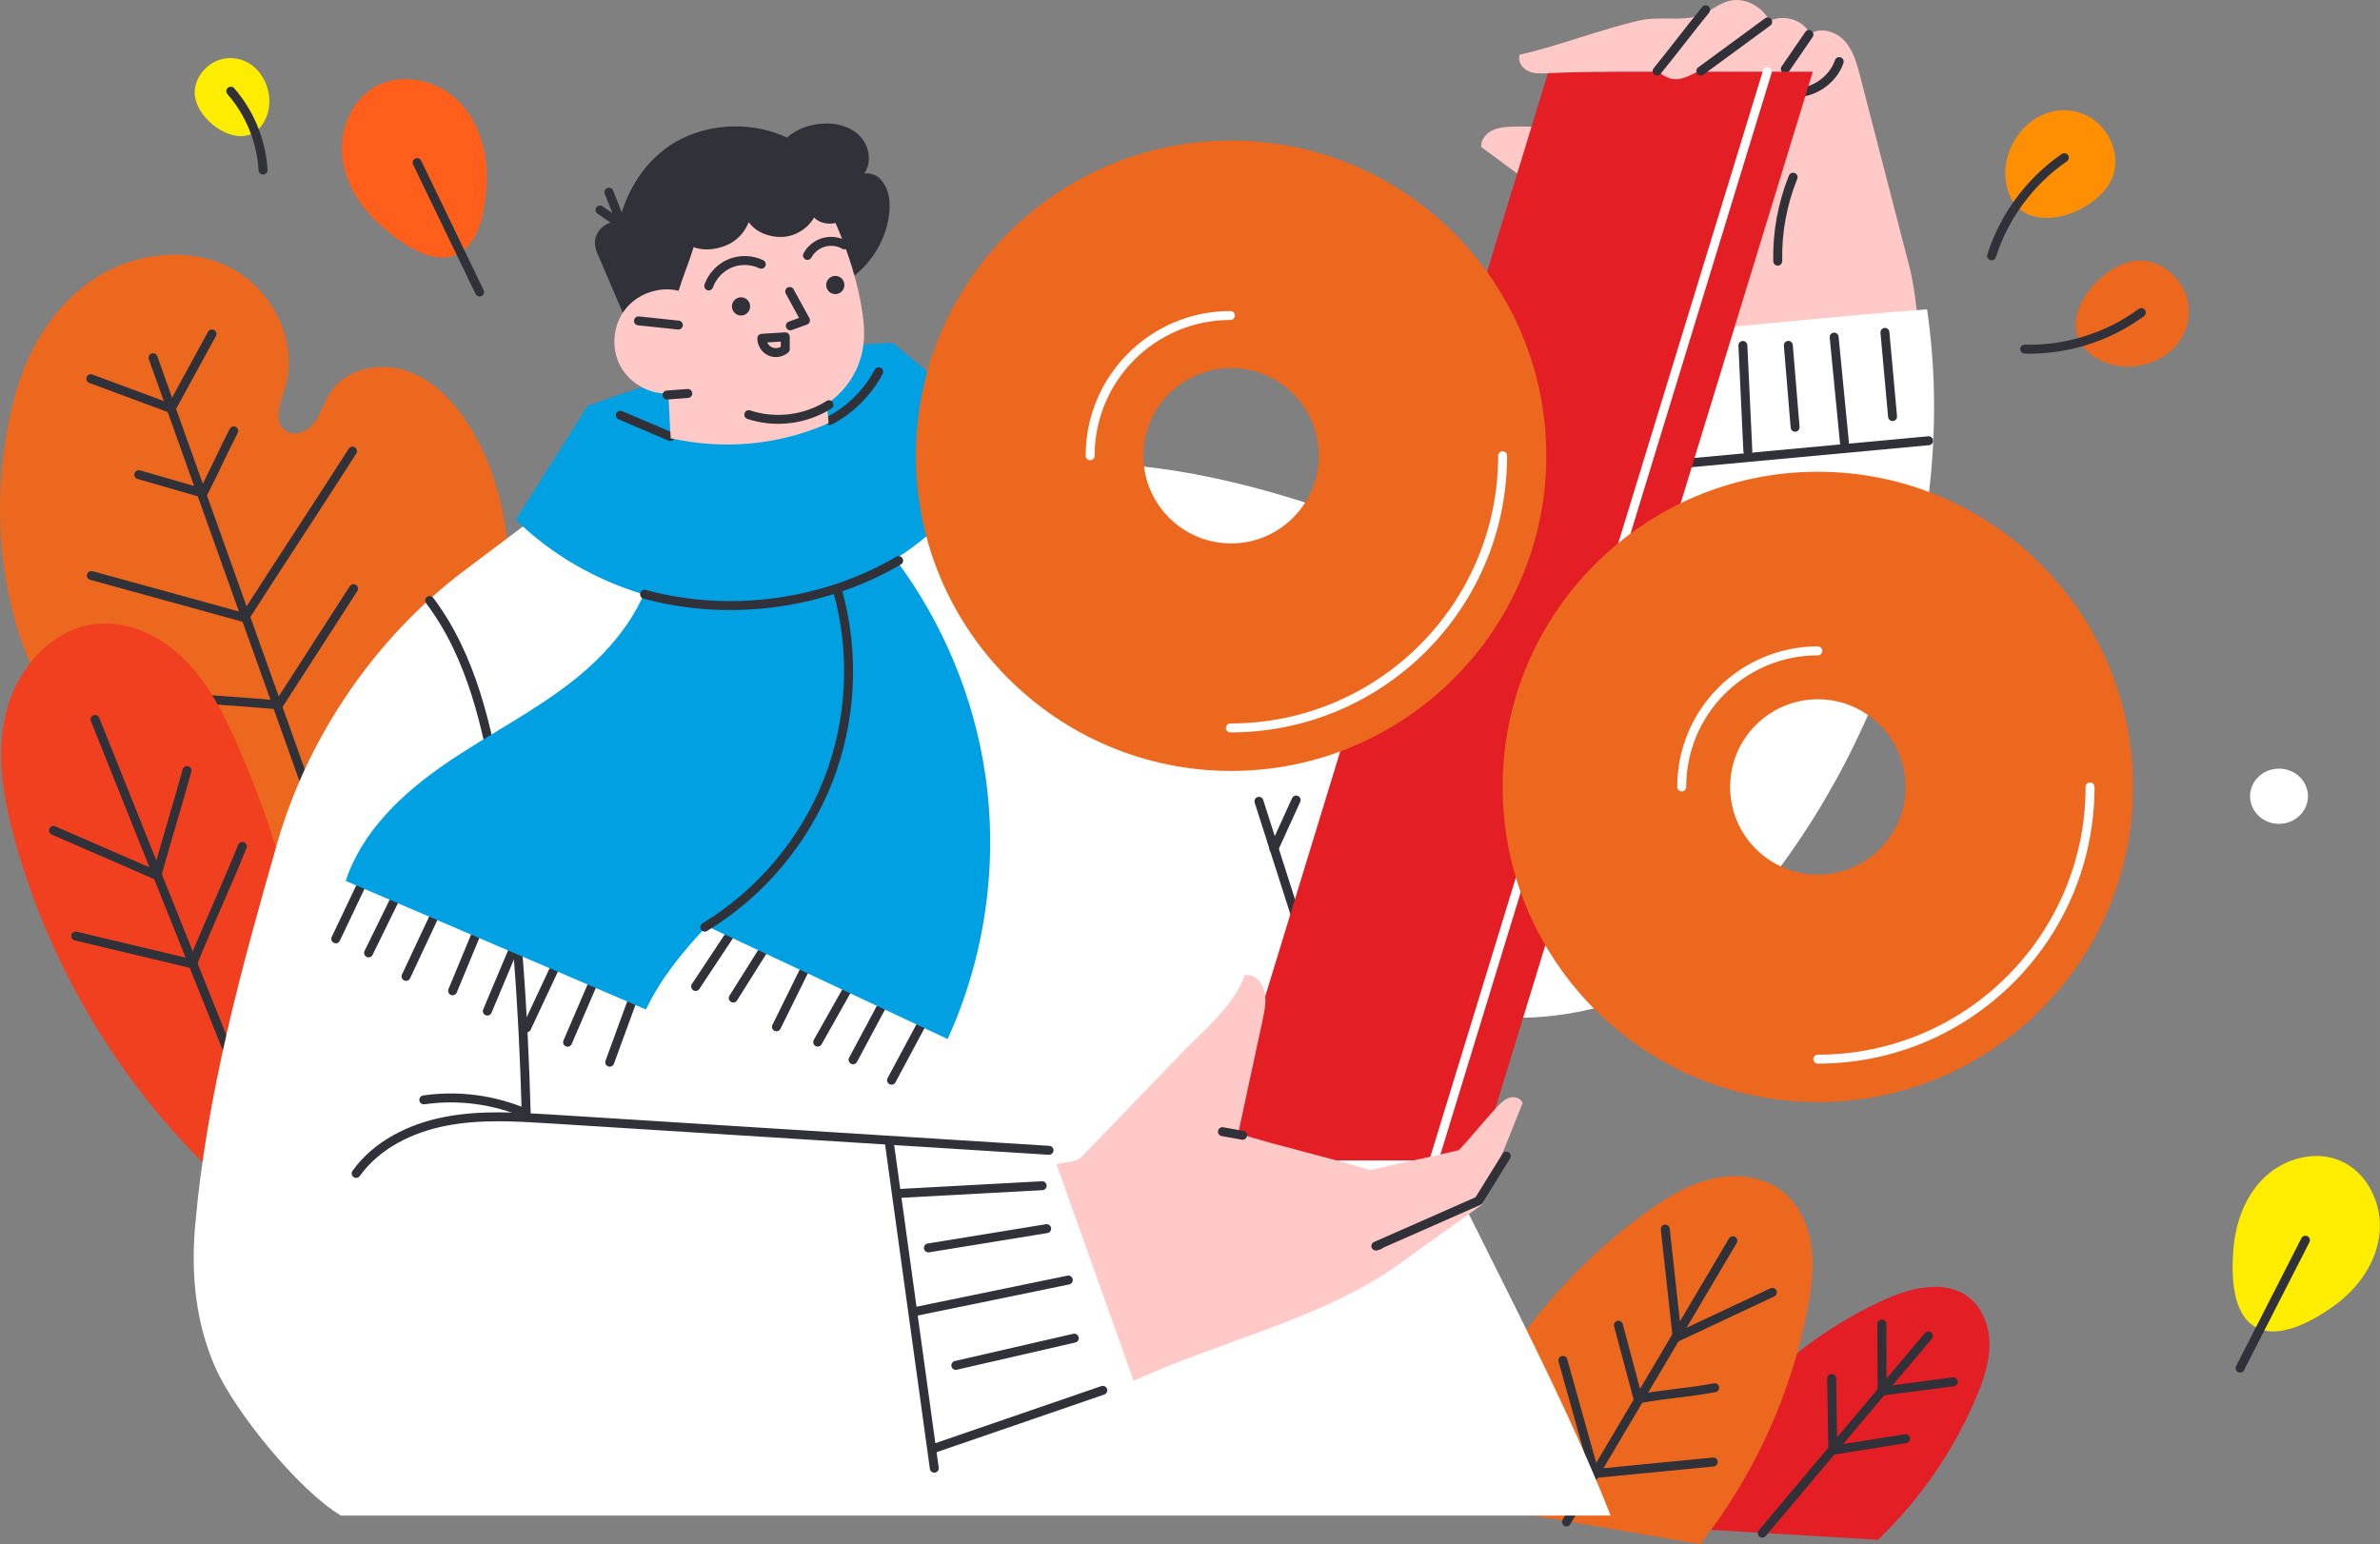 <?xml version="1.0" encoding="UTF-8"?> <svg xmlns="http://www.w3.org/2000/svg" xmlns:xlink="http://www.w3.org/1999/xlink" xmlns:xodm="http://www.corel.com/coreldraw/odm/2003" xml:space="preserve" width="93.86mm" height="60.906mm" version="1.1" style="shape-rendering:geometricPrecision; text-rendering:geometricPrecision; image-rendering:optimizeQuality; fill-rule:evenodd; clip-rule:evenodd" viewBox="0 0 1008.89 654.68"><rect x="0" y="0" width="1008.89" height="654.68" fill="#808080" stroke="none"/> <defs> <style type="text/css"> .str0 {stroke:#313139;stroke-width:3.79;stroke-linecap:round;stroke-linejoin:round;stroke-miterlimit:10} .str1 {stroke:white;stroke-width:3.79;stroke-linecap:round;stroke-linejoin:round;stroke-miterlimit:10} .fil1 {fill:none;fill-rule:nonzero} .fil4 {fill:#FFED00;fill-rule:nonzero} .fil2 {fill:#EC681F;fill-rule:nonzero} .fil0 {fill:#E31E24;fill-rule:nonzero} .fil9 {fill:#00A0E3;fill-rule:nonzero} .fil10 {fill:#313139;fill-rule:nonzero} .fil3 {fill:#F1401F;fill-rule:nonzero} .fil6 {fill:#FE8F02;fill-rule:nonzero} .fil5 {fill:#FF5F1B;fill-rule:nonzero} .fil7 {fill:#FFC9C8;fill-rule:nonzero} .fil8 {fill:white;fill-rule:nonzero} </style> </defs> <g id="Слой_x0020_1">  <g id="_3462753984"> <path class="fil0" d="M796.09 652.78c17.74,-17 31.98,-37.64 41.59,-60.25 2.99,-7.05 5.57,-14.46 5.66,-22.12 0.08,-7.66 -2.69,-15.68 -8.73,-20.38 -10.01,-7.79 -24.57,-4.12 -36.11,1.13 -34.09,15.51 -63.03,42.12 -81.33,74.81 -4.36,7.78 -13.29,12.83 -16.54,21.14l95.46 5.68z"></path> <line class="fil1 str0" x1="817.42" y1="566.38" x2="747.04" y2="649.97"></line> <path class="fil1 str0" d="M797.71 561.31c0.05,9.49 0.09,18.98 0.14,28.47 10.05,-1.32 20.09,-2.65 30.14,-3.97"></path> <path class="fil1 str0" d="M776.45 584.45c0.17,10.13 0.33,20.26 0.5,30.39 10.28,-1.64 20.56,-3.28 30.83,-4.92"></path> <path class="fil2" d="M609.76 635.58c15.37,-48.2 46.41,-91.26 87.28,-121.09 8.59,-6.27 17.81,-12.06 28.14,-14.59 10.34,-2.53 22.02,-1.37 30.38,5.19 7.04,5.53 11,14.3 12.27,23.16 1.27,8.86 0.09,17.89 -1.6,26.68 -6.96,36.23 -22.71,70.74 -45.51,99.73l-110.95 -19.1z"></path> <path class="fil1 str0" d="M734.56 526.01c-23.51,39.74 -47.02,79.47 -70.52,119.21"></path> <path class="fil1 str0" d="M705.91 521.08c1.68,15.26 3.37,30.52 5.04,45.78 13.45,-6.32 26.9,-12.64 40.36,-18.96"></path> <path class="fil1 str0" d="M686.06 561.81c2.78,10.42 5.56,20.84 8.34,31.26 10.57,-2.03 21.9,-2.72 32.46,-4.75"></path> <path class="fil1 str0" d="M662.51 576.73c4.48,15.99 8.96,31.99 13.44,47.98 16.77,-1.61 33.55,-3.28 50.31,-4.89"></path> <path class="fil2" d="M7 165.47c5.57,-19.32 17.14,-37.39 34.18,-48.07 17.03,-10.68 39.78,-12.97 57.44,-3.36 17.65,9.62 28.22,31.93 22,51.05 -1.95,5.99 -4.81,13.88 0.34,17.51 3.84,2.72 9.41,0.24 12.26,-3.5 2.86,-3.74 4.08,-8.47 6.61,-12.44 6.41,-10.08 20.49,-13.29 31.87,-9.66 11.38,3.63 20.25,12.74 26.72,22.78 14.84,23.03 19.04,51.63 16.91,78.94 -2.12,27.31 -10.12,53.78 -18.07,79.99 -4.3,14.21 -17.59,21.97 -29.23,31.19 -11.64,9.21 -26.14,15.65 -40.96,14.78 -11.55,-0.68 -22.4,-5.67 -32.4,-11.47 -34.8,-20.16 -63.17,-51.25 -80.05,-87.75 -16.88,-36.5 -18.75,-81.34 -7.62,-119.99z"></path> <path class="fil1 str0" d="M64.88 151.65c22.76,63.75 45.51,127.51 68.27,191.27"></path> <path class="fil1 str0" d="M38.5 160.56c11.35,4.22 22.71,8.44 34.06,12.65 5.54,-10.23 11.74,-21.41 17.28,-31.64"></path> <path class="fil1 str0" d="M58.84 201.24c9.08,2.62 18.15,5.23 27.23,7.85 4.55,-8.71 8.46,-17.71 13.01,-26.42"></path> <path class="fil1 str0" d="M38.72 243.98c21.66,5.96 43.31,11.93 64.97,17.89 15.15,-23.66 30.59,-46.96 45.74,-70.63"></path> <path class="fil1 str0" d="M149.86 249.57c-10.59,16.42 -21.19,32.84 -31.78,49.26 -16.24,-1.47 -34.37,-2.44 -50.62,-3.91"></path> <path class="fil3" d="M96.47 502.93c-42.82,-38.97 -74.39,-90.16 -89.98,-145.93 -5.05,-18.07 -8.45,-37.34 -3.78,-55.51 4.67,-18.18 19.21,-34.9 37.87,-36.97 14.03,-1.55 28,5.35 37.94,15.38 9.94,10.03 16.43,22.92 22.12,35.85 18.24,41.49 29.79,85.92 34.08,131.04l-38.25 56.14z"></path> <path class="fil1 str0" d="M40.28 305.01c19.8,49.44 39.61,98.88 59.42,148.32"></path> <path class="fil1 str0" d="M22.67 352.07c14.6,6.35 29.2,12.71 43.8,19.06 4.18,-15.1 8.62,-29.36 12.8,-44.46"></path> <path class="fil1 str0" d="M32.08 396.84l49.5 11.8c6.88,-17.01 14.28,-32.79 21.15,-49.8"></path> <path class="fil4" d="M82.53 39.63c-0.2,-7.19 5.84,-13.88 12.97,-14.84 15.01,-2.03 23.83,16.89 15.41,28.43 -8.55,11.72 -28.05,-1.86 -28.37,-13.59z"></path> <path class="fil1 str0" d="M111.5 72.08c-0.71,-12.24 -5.59,-24.19 -13.66,-33.42"></path> <path class="fil5" d="M161.33 95.5c-8.54,-7.6 -15.11,-17.92 -16.27,-29.3 -1.15,-11.37 3.89,-23.66 13.8,-29.35 10.81,-6.2 25.4,-3.28 34.54,5.19 9.15,8.47 13.23,21.43 12.93,33.89 -0.24,10.04 -2.2,27.22 -12.7,32.02 -10.92,4.99 -24.66,-5.65 -32.31,-12.46z"></path> <path class="fil1 str0" d="M176.82 68.94c8.83,18.29 17.66,36.58 26.48,54.87"></path> <g> <path class="fil6" d="M896.02 73.61c2.82,-9.93 -3.2,-21.36 -12.77,-25.23 -20.14,-8.13 -39.11,15.04 -31.48,34.07 7.74,19.31 39.66,7.35 44.25,-8.84z"></path> <path class="fil1 str0" d="M844.25 108.47c5.31,-16.76 16.34,-31.66 30.83,-41.63"></path> <path class="fil2" d="M908.16 110.51c10.3,0.58 19.14,10.01 19.66,20.32 1.1,21.7 -27,32.04 -42.49,18.6 -15.72,-13.63 6.03,-39.88 22.83,-38.92z"></path> <path class="fil1 str0" d="M858.28 148.02c17.58,0.46 35.26,-5.08 49.43,-15.51"></path> </g> <path class="fil4" d="M946.77 529.47c0.89,-11.39 5.15,-22.87 13.51,-30.66 8.36,-7.8 21.19,-11.21 31.72,-6.74 11.47,4.86 17.96,18.25 16.73,30.65 -1.22,12.4 -9.08,23.49 -19.18,30.78 -8.15,5.88 -23.02,14.7 -33.19,9.24 -10.57,-5.69 -10.4,-23.06 -9.6,-33.27z"></path> <path class="fil1 str0" d="M977.29 525.77c-9.24,18.09 -18.47,36.17 -27.71,54.26"></path> <path class="fil7" d="M814.86 149.92c-2.12,-12.35 -2.38,-24.97 -5.52,-37.1 -6.94,-26.85 -13.88,-53.69 -20.83,-80.53 -1.37,-5.3 -2.86,-10.84 -6.53,-14.89 -3.67,-4.07 -10.25,-6.09 -14.74,-2.96 -3.32,-7.45 -14.95,-9.24 -20.35,-3.14 -22.35,3.91 -45.38,7.71 -66.5,15.99 -2.38,0.93 -3.18,2.78 -3.21,5.33 -0.09,7.9 -0.19,15.8 -0.28,23.71 -11.65,-1.28 -23.8,-3.04 -35.51,-2.65 -3,0.1 -6.09,0.27 -8.79,1.59 -2.7,1.31 -4.92,4.05 -4.71,7.04 21.63,16.12 44.66,32.61 66.29,48.73 6.1,22.19 10.71,43.97 16.81,66.17l103.89 -27.27z"></path> <path class="fil1 str0" d="M766.83 14.63c-3.34,4.87 -6.68,9.74 -10.03,14.62"></path> <path class="fil1 str0" d="M759.25 39.28c8.69,0.82 17.58,-4.91 20.41,-13.17"></path> <path class="fil1 str0" d="M753.59 110.72c-0.27,-12.14 1.96,-24.33 6.51,-35.59"></path> <path class="fil8" d="M144.56 642.54c-17.73,-10.51 -44.97,-43.94 -53.29,-62.8 -8.33,-18.86 -10.35,-39.38 -8.57,-59.92 4.81,-55.4 19.44,-108.75 34.77,-162.22 13.03,-45.45 41.72,-87.44 79.52,-115.84 9.77,-7.34 19.55,-14.69 29.32,-22.04 29.71,16.06 65.75,22.6 98.92,16.21 33.17,-6.39 63.94,-24.56 85.56,-50.51 20.56,5.56 41.45,9.97 62.71,11.38 59.05,3.92 114.77,28.27 169.57,50.62 15.55,-34.74 31.27,-70.35 46.83,-105.1 42.51,-3.12 84.48,-8.05 126.99,-11.18 13.78,94.31 -21.09,195.85 -86.27,265.38 -19.53,20.84 -47.86,32.11 -76.32,34.51 -28.46,2.39 -57.68,-5.69 -80.87,-22.37 28.31,72.26 81.01,161.63 109.33,233.87l-538.18 0z"></path> <path class="fil1 str0" d="M150.97 497.48c8.69,-12.19 23.15,-19.26 37.86,-22.1 14.7,-2.85 29.84,-1.92 44.79,-0.98 30.12,1.89 60.25,3.78 90.37,5.68 40.23,2.53 80.47,5.06 120.7,7.59"></path> <path class="fil1 str0" d="M179.64 466.29c14.63,-2.13 29.85,-0.1 43.42,5.76 -1.27,-44.85 -4.16,-90.18 -11.54,-134.43 -4.88,-29.25 -11.55,-59.33 -29.38,-83.03"></path> <path class="fil1 str0" d="M376.93 483.99c6.37,46.15 12.74,92.3 19.12,138.45"></path> <line class="fil1 str0" x1="380.35" y1="506.01" x2="441.77" y2="502.68"></line> <line class="fil1 str0" x1="393.55" y1="529.05" x2="443.69" y2="520.88"></line> <path class="fil1 str0" d="M387.52 556.11c21.78,-4.48 43.56,-8.96 65.34,-13.44"></path> <path class="fil1 str0" d="M405.17 578.85c16.73,-3.85 33.47,-7.7 50.21,-11.54"></path> <path class="fil1 str0" d="M395.84 614.06c23.88,-8.21 47.76,-16.42 71.63,-24.63"></path> <path class="fil1 str0" d="M671.71 200.36c48.62,-4.5 97.23,-9.01 145.84,-13.51"></path> <path class="fil1 str0" d="M738.82 146.45c0.7,14.92 1.4,29.86 2.1,44.78"></path> <line class="fil1 str0" x1="758.08" y1="146.41" x2="760.96" y2="181.14"></line> <path class="fil1 str0" d="M777.5 142.9c1.51,15.45 3.01,30.9 4.52,46.34"></path> <path class="fil1 str0" d="M799.03 140.9c1.08,11.9 2.16,23.8 3.24,35.71"></path> <line class="fil1 str0" x1="533.67" y1="339.71" x2="551.52" y2="395.49"></line> <path class="fil1 str0" d="M540.01 359.86c3.14,-6.9 6.28,-13.8 9.43,-20.69"></path> <path class="fil1 str0" d="M154.31 372.82c-3.99,8.4 -7.99,16.8 -11.98,25.2"></path> <path class="fil1 str0" d="M168.32 379.32c-4.03,8.22 -8.06,16.44 -12.08,24.65"></path> <path class="fil1 str0" d="M185.02 386.41c-4.3,9.17 -8.6,18.35 -12.9,27.52"></path> <path class="fil1 str0" d="M202.66 393.98c-3.6,8.69 -7.19,17.38 -10.8,26.07"></path> <path class="fil1 str0" d="M218.66 399.97c-4.02,9.56 -8.05,19.12 -12.08,28.68"></path> <path class="fil1 str0" d="M236.52 407.39c-4.42,9.44 -8.85,18.88 -13.27,28.33"></path> <path class="fil1 str0" d="M252.89 413.27c-4.1,9.53 -8.2,19.06 -12.3,28.59"></path> <path class="fil1 str0" d="M270.06 418.63c-3.87,10.56 -7.73,21.13 -11.6,31.69"></path> <path class="fil1 str0" d="M312.07 392.26c-5.73,8.65 -11.46,17.3 -17.19,25.95"></path> <path class="fil1 str0" d="M326.07 398.88c-5.08,8.09 -10.16,16.16 -15.25,24.25"></path> <path class="fil1 str0" d="M343.28 406.67c-4.71,9.55 -9.43,19.1 -14.15,28.66"></path> <path class="fil1 str0" d="M361.11 416.08c-4.83,8.58 -9.66,17.14 -14.49,25.72"></path> <path class="fil1 str0" d="M376.69 421.1c-5.02,9.4 -10.04,18.79 -15.07,28.19"></path> <path class="fil1 str0" d="M393.35 429.18c-5.15,9.59 -10.29,19.18 -15.43,28.77"></path> <path class="fil9" d="M379.57 237c19.61,-12.6 35.98,-30.28 46.42,-51.13 -16.97,-13.26 -30.69,-27.24 -47.65,-40.5 -44.29,1.46 -87.81,11.3 -129.33,26.8 -10.11,16.07 -20.23,32.14 -30.35,48.21 15.12,14.78 33.98,25.56 54.23,31.62 -6.21,14.13 -17.18,26.4 -29.41,36.14 -17.17,13.67 -37.05,23.51 -55.12,35.97 -18.07,12.46 -34.94,28.5 -41.82,49.34l127.29 54.52c6.33,-13.32 15.65,-24.6 25.79,-35.36l102.08 47.89c15.8,-34.62 21.44,-73.81 16.05,-111.48 -4.75,-33.22 -18.07,-65.15 -38.2,-91.99z"></path> <path class="fil1 str0" d="M351.75 178.28c8.77,-4.61 16.09,-11.92 20.74,-20.67"></path> <line class="fil1 str0" x1="284.09" y1="185.05" x2="262.94" y2="176.03"></line> <path class="fil1 str0" d="M273.23 251.94c35.89,9.73 75.6,4.46 107.71,-14.28"></path> <path class="fil1 str0" d="M298.77 393.06c23.51,-14.25 42.15,-36.38 52.22,-61.97 10.06,-25.58 11.48,-54.49 3.98,-80.93"></path> <polygon class="fil0" points="627.13,491.97 515.03,491.97 656.36,30.41 768.45,30.41 "></polygon> <line class="fil1 str1" x1="749.17" y1="30.41" x2="607.84" y2="491.97"></line> <path class="fil2" d="M521.86 156.03c-20.5,0 -37.18,16.68 -37.18,37.18 0,20.5 16.68,37.18 37.18,37.18 20.5,0 37.18,-16.68 37.18,-37.18 0,-20.5 -16.68,-37.18 -37.18,-37.18zm0 170.8c-73.68,0 -133.62,-59.94 -133.62,-133.62 0,-73.68 59.94,-133.62 133.62,-133.62 73.68,0 133.62,59.94 133.62,133.62 0,73.68 -59.94,133.62 -133.62,133.62z"></path> <path class="fil1 str1" d="M521.57 308.61c63.73,0 115.4,-51.67 115.4,-115.4"></path> <path class="fil1 str1" d="M521.57 133.76c-32.83,0 -59.45,26.61 -59.45,59.45"></path> <path class="fil2" d="M770.59 296.45c-20.5,0 -37.18,16.68 -37.18,37.18 0,20.5 16.68,37.17 37.18,37.17 20.5,0 37.18,-16.68 37.18,-37.17 0,-20.5 -16.68,-37.18 -37.18,-37.18zm0 170.79c-73.68,0 -133.62,-59.94 -133.62,-133.62 0,-73.68 59.94,-133.62 133.62,-133.62 73.68,0 133.62,59.94 133.62,133.62 0,73.68 -59.94,133.62 -133.62,133.62z"></path> <path class="fil1 str1" d="M770.59 449.03c63.73,0 115.4,-51.67 115.4,-115.4"></path> <path class="fil1 str1" d="M770.59 275.93c-31.87,0 -57.7,25.83 -57.7,57.7"></path> <path class="fil1 str0" d="M254.35 89.02c3.09,2.13 6.19,4.25 9.29,6.38l-5.53 -13.93"></path> <path class="fil10" d="M265.81 136.79c-4.19,-9.79 -8.39,-19.58 -12.59,-29.38 -1.35,-3.16 -1.51,-6.35 0.4,-9.21 1.91,-2.86 5.46,-4.54 8.88,-4.19 3.47,-14.92 12.86,-28.58 26.63,-35.29 13.77,-6.71 30.57,-6.87 44.46,-0.41 4.47,-3.87 9.9,-5.66 15.81,-5.94 5.64,-0.27 11.6,1.46 15.4,5.63 3.8,4.17 4.84,11.01 1.52,15.58 4.13,-0.5 6.95,1.57 8.91,5.23 1.96,3.67 2.16,8.04 1.65,12.16 -1.51,12.19 -9.18,23.45 -19.96,29.33l-91.12 16.48z"></path> <path class="fil7" d="M351.23 179.39c-0.15,-3.02 -0.58,-5.15 -0.72,-8.17 6.16,-4.11 10.99,-10.19 13.57,-17.13 2.58,-6.94 2.63,-13.74 1.57,-21.07 -1.92,-13.27 -6.11,-26.17 -11.45,-38.47 -3.1,0.73 -6.96,0.01 -9.1,-2.34 -2.7,4.73 -7.89,7.94 -13.32,8.23 -5.43,0.29 -11.23,-1.85 -14.41,-6.27 -1.62,4.31 -5.03,7.91 -9.25,9.74 -4.22,1.83 -9.82,2.6 -14.07,0.84 -1.9,6.16 -4.49,12.35 -6.39,18.51 -8.15,-1.97 -17.33,1.18 -22.53,7.76 -5.21,6.57 -6.19,16.22 -2.39,23.71 3.79,7.49 12.14,12.41 20.52,12.11 0.51,6.54 0.57,12.44 1.07,18.98 22.58,4.97 45.76,2.95 66.9,-6.42z"></path> <path class="fil1 str0" d="M317.4 175.79c11.2,3.74 24.06,2.15 34.01,-4.21"></path> <path class="fil1 str0" d="M270.65 136.03c5.64,0.6 11.27,1.2 16.91,1.79"></path> <path class="fil1 str0" d="M282.75 167.47c2.94,-0.22 5.88,-0.44 8.81,-0.66"></path> <path class="fil10" d="M317.98 129.9c0,-2.13 -1.73,-3.86 -3.86,-3.86 -2.13,0 -3.86,1.73 -3.86,3.86 0,2.13 1.73,3.86 3.86,3.86 2.13,0 3.86,-1.72 3.86,-3.86z"></path> <path class="fil10" d="M357.94 120.83c0,-2.13 -1.72,-3.86 -3.86,-3.86 -2.13,0 -3.86,1.72 -3.86,3.86 0,2.13 1.73,3.86 3.86,3.86 2.13,0 3.86,-1.73 3.86,-3.86z"></path> <path class="fil1 str0" d="M342.28 108.29c1.44,-2.66 3.97,-4.7 6.87,-5.53 2.9,-0.83 6.14,-0.45 8.77,1.04"></path> <path class="fil1 str0" d="M334.74 123.56l6.71 12.24c-2.14,0.78 -4.29,1.56 -6.43,2.33"></path> <path class="fil1 str0" d="M332.88 148.03c-1.74,1.51 -4.38,1.89 -6.47,0.92 -2.09,-0.97 -3.51,-3.23 -3.49,-5.53l9.96 -0.63 0 5.24z"></path> <path class="fil1 str0" d="M300.43 121.22c1.51,-4.27 4.9,-7.84 9.09,-9.57 4.19,-1.73 9.11,-1.59 13.19,0.37"></path> <path class="fil7" d="M480.56 585.41c37.71,-17.42 81.22,-26.28 114.61,-50.99 10.27,-7.6 22.73,-16.08 33,-23.68 5.58,-13.82 11.69,-29.27 17.27,-43.09 -0.68,-2.11 -3.42,-2.94 -5.54,-2.29 -2.12,0.64 -3.74,2.31 -5.27,3.93 -5.44,5.76 -10.76,12.56 -16.2,18.32 -13.04,3.2 -24.67,5.3 -37.71,8.5 -18.36,-5.8 -37.48,-9.82 -55.84,-15.62 3.45,-16 6.89,-31.99 10.34,-47.99 0.88,-4.09 1.76,-8.37 0.73,-12.43 -1.03,-4.06 -4.09,-6.99 -8.27,-6.73 -4.86,13.36 -16.37,22.32 -26.24,32.56 -14.32,14.86 -28.65,29.72 -42.98,44.58 -2.43,2.52 -7.3,1.93 -10.57,3.19l32.67 91.74z"></path> <path class="fil1 str0" d="M584.65 527.85c-0.48,0.14 -0.95,0.28 -1.43,0.42 14.52,-6.4 29.05,-12.8 43.57,-19.2 4.2,-6.71 7.54,-12.24 11.73,-18.94"></path> <path class="fil1 str0" d="M526.74 481.3c-2.85,-0.51 -5.7,-1.02 -8.55,-1.53"></path> <path class="fil7" d="M751.92 14.11c-0.97,-7 -6.96,-13 -13.96,-13.98 -7.94,-1.1 -12.09,5.08 -18.99,6.86 -7.33,1.89 -15.99,-0.07 -23.66,1.64 -16.8,3.75 -34.26,10.79 -51.07,14.54 -1.03,2.63 0.89,5.68 3.44,6.91 2.55,1.23 5.51,1.11 8.34,0.97 16.13,-0.8 46.46,-0.95 46.46,-0.95 0,0 3.48,2.95 6.6,3.41 3.12,0.46 6.18,-0.97 9.01,-2.36 10.44,-5.12 23.4,-11.92 33.84,-17.05z"></path> <path class="fil1 str0" d="M702.47 30.11c6.46,-7.95 14.1,-18.02 20.57,-25.96"></path> <path class="fil1 str0" d="M720.98 30.11c14.17,-10.41 28.35,-20.82 28.35,-20.82"></path> <path class="fil8" d="M978.35 337.56c0,6.46 -5.49,11.71 -12.27,11.71 -6.77,0 -12.26,-5.24 -12.26,-11.71 0,-6.46 5.49,-11.7 12.26,-11.7 6.78,0 12.27,5.24 12.27,11.7z"></path> </g> </g> </svg> 
